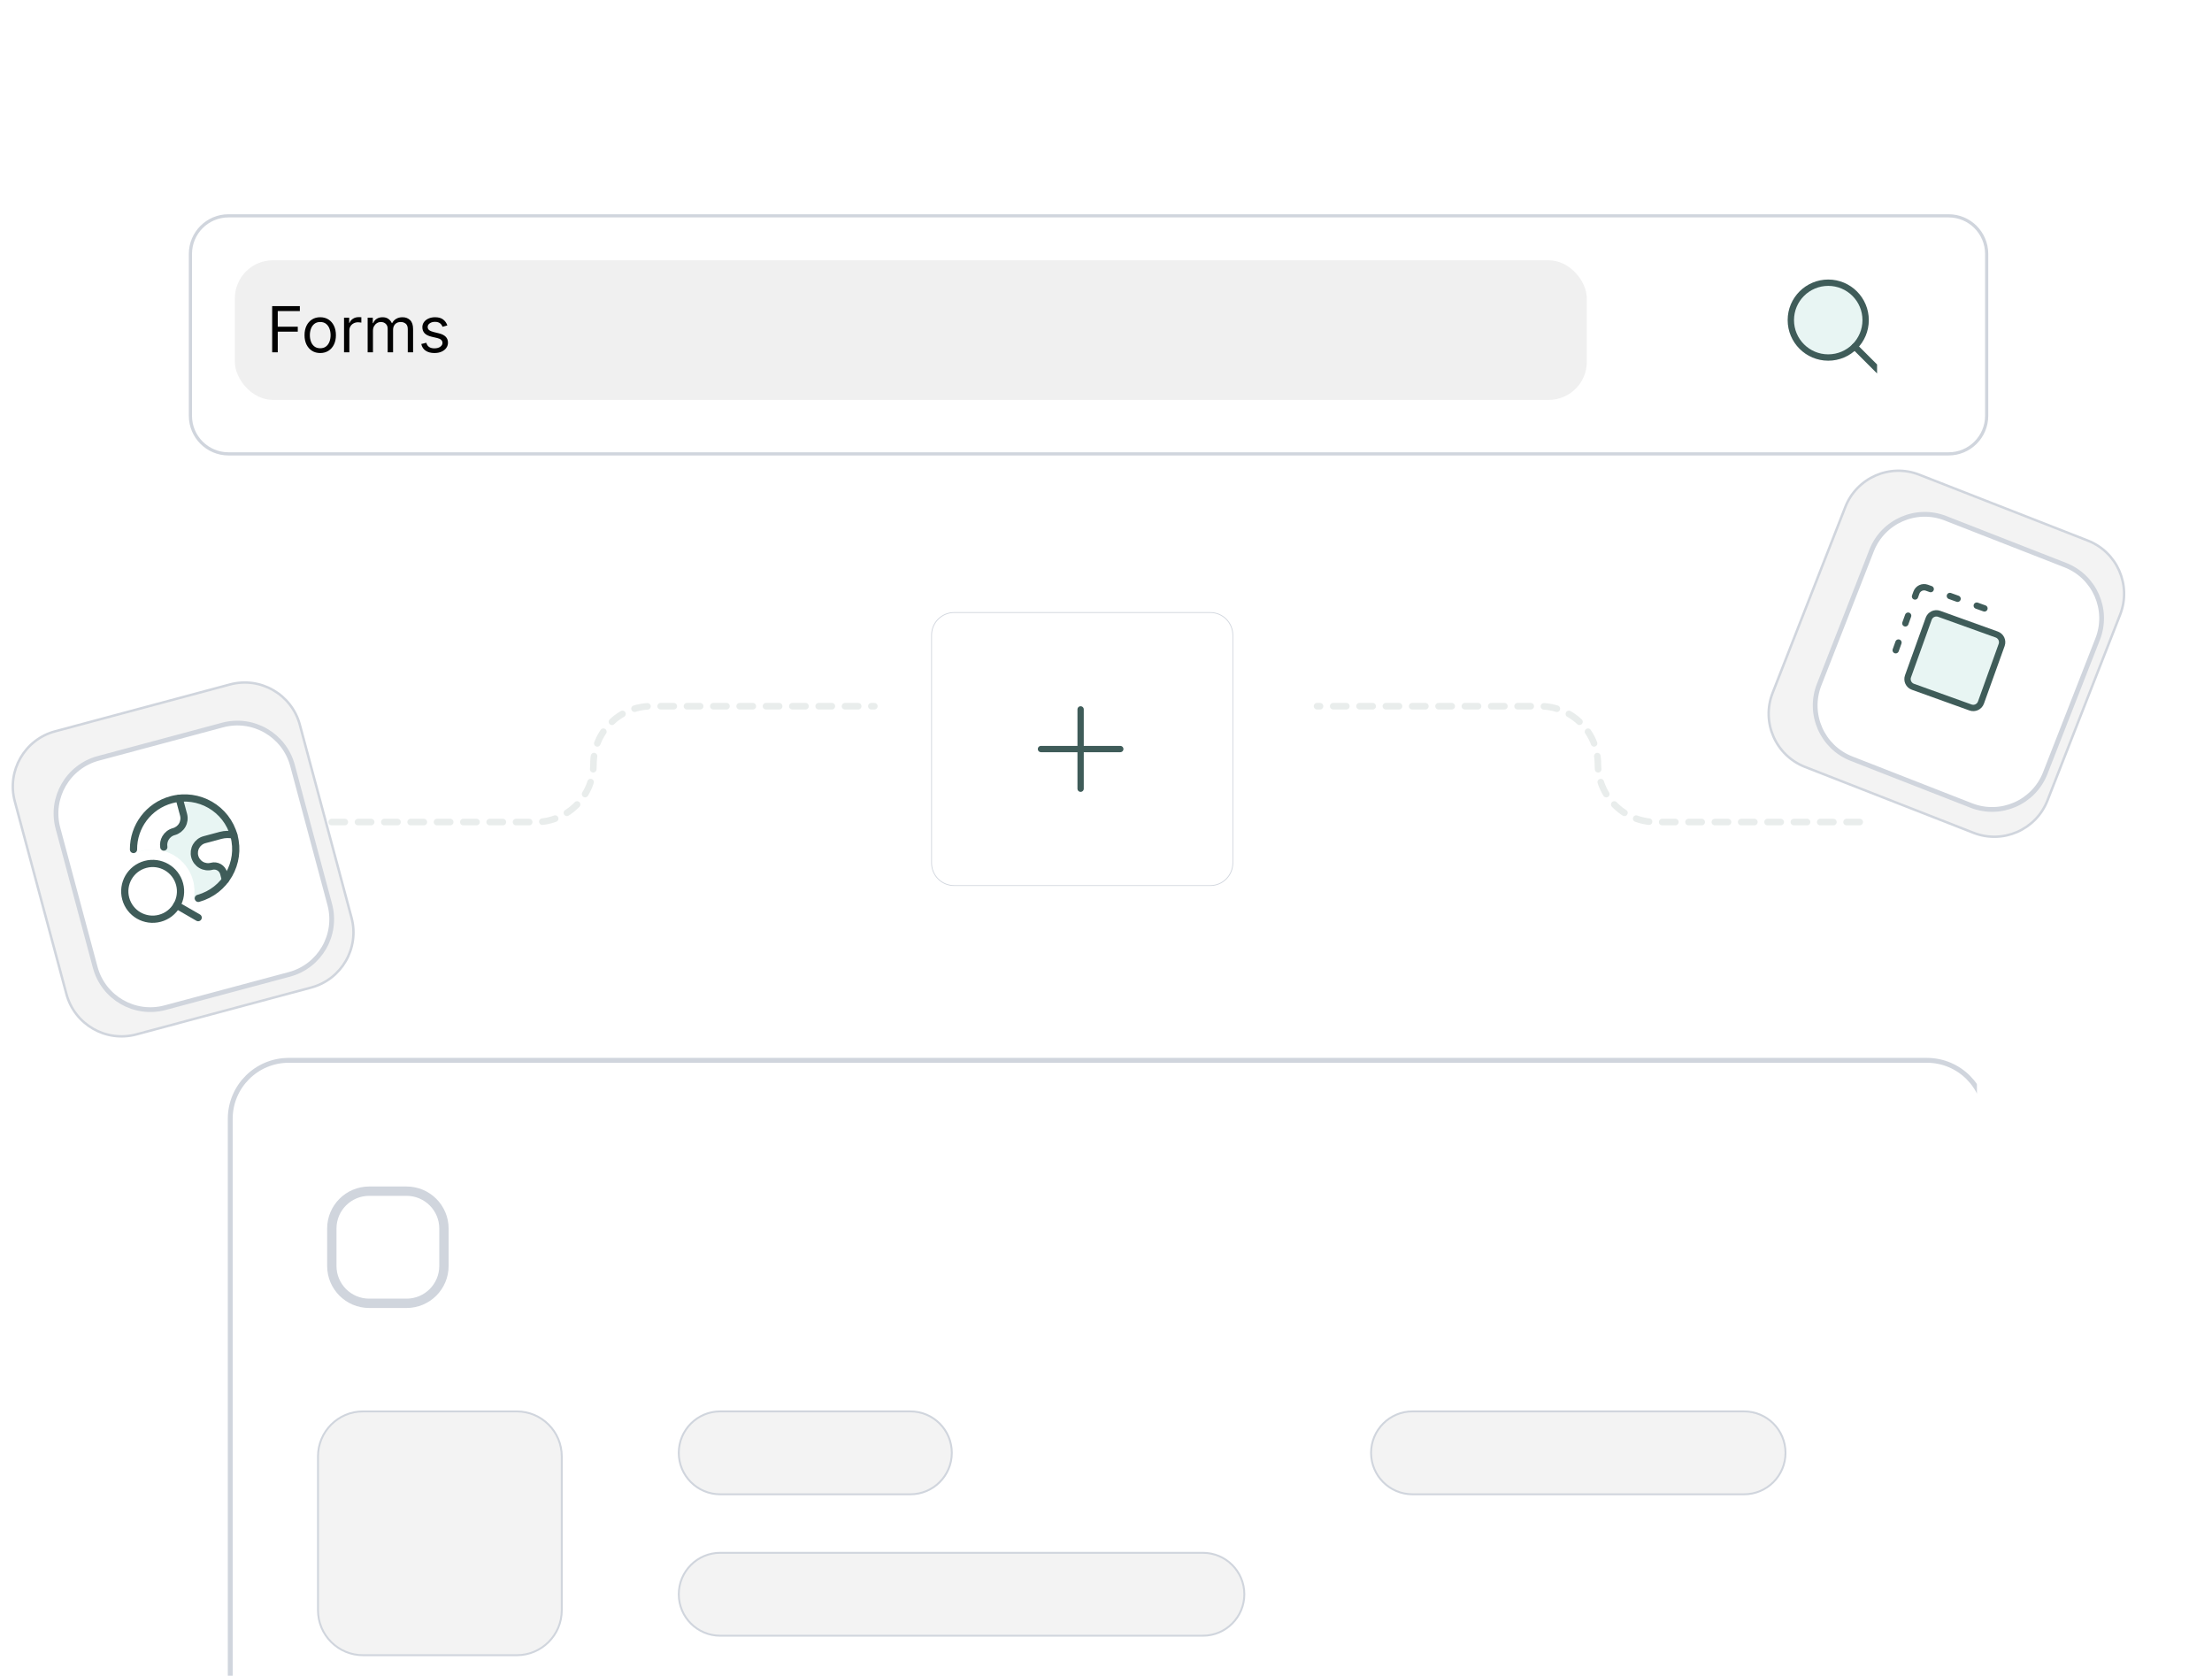 <svg width="697" height="528" viewBox="0 0 697 528" fill="none" xmlns="http://www.w3.org/2000/svg">
<g clip-path="url(#clip0_11266_72908)">
<path opacity="0.11" d="M104.5 259H168.75C178.829 259 187 250.829 187 240.75V240.75C187 230.671 195.171 222.5 205.25 222.5H275.5" stroke="#3F5C59" stroke-width="2.074" stroke-linecap="round" stroke-dasharray="4.15 4.15"/>
<path opacity="0.11" d="M586 259H521.75C511.671 259 503.5 250.829 503.5 240.75V240.75C503.5 230.671 495.329 222.5 485.25 222.5H415" stroke="#3F5C59" stroke-width="2.074" stroke-linecap="round" stroke-dasharray="4.15 4.15"/>
<path d="M568.747 241.621L621.858 262.391C631.109 266.009 641.541 261.442 645.159 252.191L668.062 193.624C671.68 184.373 667.113 173.941 657.862 170.323L604.751 149.554C595.5 145.936 585.068 150.503 581.45 159.754L558.547 218.321C554.929 227.572 559.496 238.004 568.747 241.621Z" fill="#F3F3F3" stroke="#D0D5DD" stroke-width="0.766" stroke-miterlimit="10"/>
<g filter="url(#filter0_d_11266_72908)">
<path d="M580.406 236.026L618.159 250.79C627.41 254.407 637.842 249.841 641.459 240.59L657.978 198.348C661.596 189.097 657.029 178.665 647.778 175.048L610.025 160.284C600.775 156.667 590.343 161.233 586.725 170.484L570.206 212.725C566.588 221.976 571.155 232.408 580.406 236.026Z" fill="white"/>
<path d="M580.406 236.026L618.159 250.79C627.41 254.407 637.842 249.841 641.459 240.59L657.978 198.348C661.596 189.097 657.029 178.665 647.778 175.048L610.025 160.284C600.775 156.667 590.343 161.233 586.725 170.484L570.206 212.725C566.588 221.976 571.155 232.408 580.406 236.026Z" stroke="#D0D5DD" stroke-width="1.499" stroke-miterlimit="10"/>
</g>
<g clip-path="url(#clip1_11266_72908)">
<path d="M624.196 221.353L630.721 203.205C631.202 201.869 630.508 200.396 629.171 199.915L611.023 193.39C609.687 192.909 608.214 193.603 607.733 194.939L601.208 213.087C600.727 214.424 601.421 215.897 602.758 216.377L620.906 222.903C622.242 223.383 623.715 222.69 624.196 221.353Z" fill="#209E91" fill-opacity="0.102"/>
<path d="M624.196 221.353L630.721 203.205C631.202 201.869 630.508 200.396 629.171 199.915L611.023 193.39C609.687 192.909 608.214 193.603 607.733 194.939L601.208 213.087C600.727 214.424 601.421 215.897 602.758 216.377L620.906 222.903C622.242 223.383 623.715 222.69 624.196 221.353Z" stroke="#3F5C59" stroke-width="2" stroke-linecap="round" stroke-linejoin="round"/>
<path d="M625.298 191.686L622.878 190.816" stroke="#3F5C59" stroke-width="2" stroke-linecap="round" stroke-linejoin="round"/>
<path d="M614.409 187.773L616.829 188.644" stroke="#3F5C59" stroke-width="2" stroke-linecap="round" stroke-linejoin="round"/>
<path d="M603.425 187.923L603.86 186.713C604.341 185.376 605.814 184.683 607.15 185.163L608.36 185.598" stroke="#3F5C59" stroke-width="2" stroke-linecap="round" stroke-linejoin="round"/>
<path d="M601.249 193.977L600.379 196.396" stroke="#3F5C59" stroke-width="2" stroke-linecap="round" stroke-linejoin="round"/>
<path d="M597.334 204.865L598.204 202.445" stroke="#3F5C59" stroke-width="2" stroke-linecap="round" stroke-linejoin="round"/>
</g>
<path d="M42.959 325.903L98.043 311.143C107.638 308.572 113.332 298.71 110.761 289.116L94.485 228.372C91.914 218.778 82.052 213.084 72.457 215.655L17.372 230.415C7.778 232.985 2.084 242.848 4.655 252.442L20.931 313.186C23.502 322.78 33.364 328.474 42.959 325.903Z" fill="#F3F3F3" stroke="#D0D5DD" stroke-width="0.766" stroke-miterlimit="10"/>
<g filter="url(#filter1_d_11266_72908)">
<path d="M49.03 314.483L88.186 303.991C97.781 301.42 103.474 291.558 100.904 281.963L89.165 238.152C86.594 228.558 76.732 222.864 67.137 225.435L27.981 235.927C18.387 238.497 12.693 248.359 15.264 257.954L27.003 301.765C29.573 311.36 39.436 317.054 49.03 314.483Z" fill="white"/>
<path d="M49.03 314.483L88.186 303.991C97.781 301.42 103.474 291.558 100.904 281.963L89.165 238.152C86.594 228.558 76.732 222.864 67.137 225.435L27.981 235.927C18.387 238.497 12.693 248.359 15.264 257.954L27.003 301.765C29.573 311.36 39.436 317.054 49.03 314.483Z" stroke="#D0D5DD" stroke-width="1.499" stroke-miterlimit="10"/>
</g>
<g clip-path="url(#clip2_11266_72908)">
<path fill-rule="evenodd" clip-rule="evenodd" d="M61.225 283.333C61.599 283.26 61.973 283.174 62.347 283.074C70.939 280.772 76.039 271.94 73.736 263.347C71.434 254.754 62.602 249.655 54.009 251.958C46.288 254.026 41.388 261.368 42.143 269.07C42.941 268.666 43.792 268.339 44.69 268.098C51.721 266.214 58.947 270.386 60.831 277.417C61.357 279.382 61.411 281.363 61.061 283.238L61.225 283.333Z" fill="#209E91" fill-opacity="0.102"/>
<path fill-rule="evenodd" clip-rule="evenodd" d="M44.69 268.098C43.792 268.339 42.941 268.666 42.143 269.07C41.388 261.368 46.288 254.026 54.009 251.958C54.823 251.739 55.639 251.588 56.452 251.499L57.846 256.702C58.143 257.813 57.987 258.996 57.413 259.992C56.837 260.988 55.89 261.715 54.779 262.013C53.668 262.311 52.721 263.037 52.146 264.033C51.571 265.029 51.415 266.213 51.713 267.324L51.954 268.223C49.67 267.522 47.168 267.434 44.69 268.098ZM73.67 263.108C72.305 262.808 70.89 262.835 69.537 263.189L64.439 264.555C63.328 264.853 62.381 265.58 61.806 266.576C61.231 267.572 61.075 268.756 61.373 269.867C61.67 270.978 62.397 271.925 63.393 272.5C64.389 273.075 65.573 273.231 66.684 272.933C67.478 272.72 68.323 272.832 69.034 273.242C69.746 273.653 70.265 274.33 70.478 275.123L71.038 277.215C73.918 273.391 75.07 268.329 73.736 263.347C73.714 263.267 73.692 263.188 73.67 263.108Z" fill="white"/>
<path d="M73.67 263.11C72.305 262.809 70.888 262.837 69.536 263.191L64.438 264.557C63.327 264.855 62.38 265.582 61.805 266.578C61.23 267.574 61.074 268.758 61.371 269.868C61.669 270.979 62.396 271.927 63.392 272.502C64.388 273.077 65.572 273.233 66.683 272.935C67.476 272.722 68.322 272.834 69.033 273.244C69.744 273.655 70.264 274.332 70.476 275.125L71.034 277.208" stroke="#3F5C59" stroke-width="2.278" stroke-linecap="round" stroke-linejoin="round"/>
<path d="M50.375 289.316C55.062 288.06 57.843 283.243 56.587 278.556C55.332 273.869 50.514 271.087 45.827 272.343C41.14 273.599 38.359 278.417 39.615 283.104C40.871 287.791 45.688 290.572 50.375 289.316Z" fill="white"/>
<path d="M62.444 289.109L55.705 285.219" stroke="#3F5C59" stroke-width="2.278" stroke-linecap="round" stroke-linejoin="round"/>
<path d="M50.375 289.316C55.062 288.06 57.843 283.243 56.587 278.556C55.332 273.869 50.514 271.087 45.827 272.343C41.14 273.599 38.359 278.417 39.615 283.104C40.871 287.791 45.688 290.572 50.375 289.316Z" stroke="#3F5C59" stroke-width="2.278" stroke-linecap="round" stroke-linejoin="round"/>
<path d="M42.068 267.645C42.006 260.48 46.767 253.901 54.009 251.96C62.602 249.658 71.434 254.757 73.736 263.349C76.026 271.894 70.996 280.676 62.49 283.038" stroke="#3F5C59" stroke-width="2.278" stroke-linecap="round" stroke-linejoin="round"/>
<path d="M56.449 251.5L57.843 256.702C58.14 257.813 57.984 258.997 57.409 259.993C56.834 260.989 55.887 261.716 54.776 262.013C53.665 262.311 52.718 263.038 52.143 264.034C51.644 264.899 51.461 265.905 51.616 266.883" stroke="#3F5C59" stroke-width="2.278" stroke-linecap="round" stroke-linejoin="round"/>
</g>
<g filter="url(#filter2_d_11266_72908)">
<path d="M612 66L70 66C63.373 66 58 71.373 58 78L58 129C58 135.627 63.373 141 70 141L612 141C618.627 141 624 135.627 624 129L624 78C624 71.373 618.627 66 612 66Z" fill="white"/>
<path d="M612 66L70 66C63.373 66 58 71.373 58 78L58 129C58 135.627 63.373 141 70 141L612 141C618.627 141 624 135.627 624 129L624 78C624 71.373 618.627 66 612 66Z" stroke="#D0D5DD" stroke-miterlimit="10"/>
</g>
<rect x="74" y="82" width="426" height="44" rx="12" fill="#F0F0F0"/>
<path d="M85.761 111V96.454H94.483V98.017H87.523V102.932H93.829V104.494H87.523V111H85.761ZM100.903 111.227C99.919 111.227 99.055 110.993 98.311 110.524C97.572 110.055 96.995 109.4 96.578 108.557C96.166 107.714 95.96 106.729 95.96 105.602C95.96 104.466 96.166 103.474 96.578 102.626C96.995 101.779 97.572 101.121 98.311 100.652C99.055 100.183 99.919 99.949 100.903 99.949C101.888 99.949 102.75 100.183 103.489 100.652C104.232 101.121 104.81 101.779 105.222 102.626C105.638 103.474 105.847 104.466 105.847 105.602C105.847 106.729 105.638 107.714 105.222 108.557C104.81 109.4 104.232 110.055 103.489 110.524C102.75 110.993 101.888 111.227 100.903 111.227ZM100.903 109.722C101.652 109.722 102.267 109.53 102.75 109.146C103.233 108.763 103.59 108.259 103.822 107.634C104.054 107.009 104.17 106.331 104.17 105.602C104.17 104.873 104.054 104.194 103.822 103.564C103.59 102.934 103.233 102.425 102.75 102.037C102.267 101.649 101.652 101.455 100.903 101.455C100.155 101.455 99.54 101.649 99.057 102.037C98.574 102.425 98.216 102.934 97.984 103.564C97.752 104.194 97.636 104.873 97.636 105.602C97.636 106.331 97.752 107.009 97.984 107.634C98.216 108.259 98.574 108.763 99.057 109.146C99.54 109.53 100.155 109.722 100.903 109.722ZM108.405 111V100.091H110.025V101.739H110.138C110.337 101.199 110.697 100.761 111.218 100.425C111.739 100.089 112.326 99.921 112.979 99.921C113.102 99.921 113.256 99.923 113.441 99.928C113.625 99.932 113.765 99.939 113.86 99.949V101.653C113.803 101.639 113.673 101.618 113.469 101.589C113.27 101.556 113.06 101.54 112.837 101.54C112.307 101.54 111.833 101.651 111.417 101.874C111.005 102.091 110.678 102.394 110.436 102.783C110.2 103.166 110.081 103.604 110.081 104.097V111H108.405ZM115.847 111V100.091H117.466V101.795H117.608C117.835 101.213 118.202 100.761 118.709 100.439C119.215 100.112 119.824 99.949 120.534 99.949C121.254 99.949 121.853 100.112 122.331 100.439C122.814 100.761 123.19 101.213 123.46 101.795H123.574C123.853 101.232 124.272 100.785 124.831 100.453C125.39 100.117 126.06 99.949 126.841 99.949C127.816 99.949 128.614 100.254 129.234 100.865C129.855 101.471 130.165 102.416 130.165 103.699V111H128.489V103.699C128.489 102.894 128.268 102.319 127.828 101.973C127.388 101.627 126.869 101.455 126.273 101.455C125.506 101.455 124.911 101.687 124.49 102.151C124.069 102.61 123.858 103.192 123.858 103.898V111H122.153V103.528C122.153 102.908 121.952 102.409 121.55 102.03C121.147 101.646 120.629 101.455 119.994 101.455C119.559 101.455 119.152 101.571 118.773 101.803C118.399 102.035 118.096 102.357 117.864 102.768C117.636 103.176 117.523 103.647 117.523 104.182V111H115.847ZM140.957 102.534L139.451 102.96C139.356 102.709 139.217 102.465 139.032 102.229C138.852 101.987 138.606 101.788 138.293 101.632C137.981 101.476 137.581 101.398 137.093 101.398C136.425 101.398 135.869 101.552 135.424 101.859C134.984 102.162 134.763 102.548 134.763 103.017C134.763 103.434 134.915 103.763 135.218 104.004C135.521 104.246 135.995 104.447 136.638 104.608L138.258 105.006C139.233 105.242 139.96 105.605 140.438 106.092C140.916 106.575 141.156 107.198 141.156 107.96C141.156 108.585 140.976 109.144 140.616 109.636C140.261 110.129 139.763 110.517 139.124 110.801C138.485 111.085 137.742 111.227 136.894 111.227C135.781 111.227 134.861 110.986 134.131 110.503C133.402 110.02 132.941 109.314 132.746 108.386L134.337 107.989C134.489 108.576 134.775 109.016 135.197 109.31C135.623 109.603 136.179 109.75 136.866 109.75C137.647 109.75 138.267 109.584 138.727 109.253C139.191 108.917 139.423 108.514 139.423 108.045C139.423 107.667 139.29 107.349 139.025 107.094C138.76 106.833 138.353 106.639 137.803 106.511L135.985 106.085C134.986 105.848 134.252 105.482 133.783 104.984C133.319 104.482 133.087 103.855 133.087 103.102C133.087 102.487 133.26 101.942 133.606 101.469C133.956 100.995 134.432 100.624 135.033 100.354C135.639 100.084 136.326 99.949 137.093 99.949C138.173 99.949 139.02 100.186 139.636 100.659C140.256 101.133 140.696 101.758 140.957 102.534Z" fill="#020202"/>
<g clip-path="url(#clip3_11266_72908)">
<path d="M576.077 112.642C582.586 112.642 587.862 107.365 587.862 100.856C587.862 94.347 582.586 89.07 576.077 89.07C569.568 89.07 564.291 94.347 564.291 100.856C564.291 107.365 569.568 112.642 576.077 112.642Z" fill="#209E91" fill-opacity="0.102"/>
<path d="M576.077 112.642C582.586 112.642 587.862 107.365 587.862 100.856C587.862 94.347 582.586 89.07 576.077 89.07C569.568 89.07 564.291 94.347 564.291 100.856C564.291 107.365 569.568 112.642 576.077 112.642Z" stroke="#3F5C59" stroke-width="2" stroke-linecap="round" stroke-linejoin="round"/>
<path d="M592.149 116.933L584.411 109.195" stroke="#3F5C59" stroke-width="2" stroke-linecap="round" stroke-linejoin="round"/>
</g>
<g clip-path="url(#clip4_11266_72908)">
<g filter="url(#filter3_d_11266_72908)">
<path d="M604.089 331L87.912 331C77.73 331 69.477 339.254 69.477 349.435L69.477 974.686C69.477 984.868 77.73 993.121 87.912 993.121L604.089 993.121C614.271 993.121 622.524 984.868 622.524 974.686L622.524 349.435C622.524 339.254 614.271 331 604.089 331Z" fill="white"/>
<path d="M604.089 331L87.912 331C77.73 331 69.477 339.254 69.477 349.435L69.477 974.686C69.477 984.868 77.73 993.121 87.912 993.121L604.089 993.121C614.271 993.121 622.524 984.868 622.524 974.686L622.524 349.435C622.524 339.254 614.271 331 604.089 331Z" stroke="#D0D5DD" stroke-width="1.536" stroke-miterlimit="10"/>
</g>
<g filter="url(#filter4_d_11266_72908)">
<path d="M122.221 369.406L110.443 369.406C103.938 369.406 98.665 374.679 98.665 381.184L98.665 392.962C98.665 399.467 103.938 404.74 110.443 404.74L122.221 404.74C128.726 404.74 133.999 399.467 133.999 392.962L133.999 381.184C133.999 374.679 128.726 369.406 122.221 369.406Z" fill="white"/>
<path d="M122.221 369.406L110.443 369.406C103.938 369.406 98.665 374.679 98.665 381.184L98.665 392.962C98.665 399.467 103.938 404.74 110.443 404.74L122.221 404.74C128.726 404.74 133.999 399.467 133.999 392.962L133.999 381.184C133.999 374.679 128.726 369.406 122.221 369.406Z" stroke="#D0D5DD" stroke-width="2.944" stroke-miterlimit="10"/>
</g>
<path d="M114.385 521.496L162.83 521.496C170.664 521.496 177.014 515.146 177.014 507.313L177.014 458.867C177.014 451.034 170.664 444.684 162.83 444.684L114.385 444.684C106.552 444.684 100.201 451.034 100.201 458.867L100.201 507.313C100.201 515.146 106.552 521.496 114.385 521.496Z" fill="#F3F3F3" stroke="#D0D5DD" stroke-width="0.604" stroke-miterlimit="10"/>
<path d="M226.94 470.797L286.854 470.797C294.066 470.797 299.912 464.951 299.912 457.739C299.912 450.527 294.066 444.681 286.854 444.681L226.941 444.681C219.729 444.681 213.882 450.527 213.882 457.739C213.882 464.951 219.729 470.797 226.94 470.797Z" fill="#F3F3F3" stroke="#D0D5DD" stroke-width="0.604" stroke-miterlimit="10"/>
<path d="M445.088 470.797L549.552 470.797C556.764 470.797 562.61 464.951 562.61 457.739C562.61 450.527 556.764 444.681 549.552 444.681L445.088 444.681C437.876 444.681 432.03 450.527 432.03 457.739C432.03 464.951 437.876 470.797 445.088 470.797Z" fill="#F3F3F3" stroke="#D0D5DD" stroke-width="0.604" stroke-miterlimit="10"/>
<path d="M226.942 515.352L379.03 515.352C386.242 515.352 392.088 509.505 392.088 502.293C392.088 495.082 386.242 489.235 379.03 489.235L226.942 489.235C219.73 489.235 213.884 495.082 213.884 502.293C213.884 509.505 219.73 515.352 226.942 515.352Z" fill="#F3F3F3" stroke="#D0D5DD" stroke-width="0.604" stroke-miterlimit="10"/>
</g>
<path d="M388.464 271.893V200.104C388.464 196.172 385.277 192.984 381.345 192.984H300.656C296.724 192.984 293.536 196.172 293.536 200.104V271.893C293.536 275.825 296.724 279.013 300.656 279.013H381.345C385.277 279.013 388.464 275.825 388.464 271.893Z" fill="white" stroke="#D0D5DD" stroke-width="0.253" stroke-miterlimit="10"/>
<path d="M340.502 223.504V248.494" stroke="#3F5C59" stroke-width="1.988" stroke-linecap="round"/>
<path d="M353 235.996L328.01 235.996" stroke="#3F5C59" stroke-width="1.988" stroke-linecap="round"/>
</g>
<defs>
<filter id="filter0_d_11266_72908" x="553.229" y="143.305" width="127.722" height="130.455" filterUnits="userSpaceOnUse" color-interpolation-filters="sRGB">
<feFlood flood-opacity="0" result="BackgroundImageFix"/>
<feColorMatrix in="SourceAlpha" type="matrix" values="0 0 0 0 0 0 0 0 0 0 0 0 0 0 0 0 0 0 127 0" result="hardAlpha"/>
<feOffset dx="2.998" dy="2.998"/>
<feGaussianBlur stdDeviation="8.993"/>
<feComposite in2="hardAlpha" operator="out"/>
<feColorMatrix type="matrix" values="0 0 0 0 0 0 0 0 0 0 0 0 0 0 0 0 0 0 0.05 0"/>
<feBlend mode="normal" in2="BackgroundImageFix" result="effect1_dropShadow_11266_72908"/>
<feBlend mode="normal" in="SourceGraphic" in2="effect1_dropShadow_11266_72908" result="shape"/>
</filter>
<filter id="filter1_d_11266_72908" x="-1.091" y="209.079" width="124.345" height="127.752" filterUnits="userSpaceOnUse" color-interpolation-filters="sRGB">
<feFlood flood-opacity="0" result="BackgroundImageFix"/>
<feColorMatrix in="SourceAlpha" type="matrix" values="0 0 0 0 0 0 0 0 0 0 0 0 0 0 0 0 0 0 127 0" result="hardAlpha"/>
<feOffset dx="2.998" dy="2.998"/>
<feGaussianBlur stdDeviation="8.993"/>
<feComposite in2="hardAlpha" operator="out"/>
<feColorMatrix type="matrix" values="0 0 0 0 0 0 0 0 0 0 0 0 0 0 0 0 0 0 0.05 0"/>
<feBlend mode="normal" in2="BackgroundImageFix" result="effect1_dropShadow_11266_72908"/>
<feBlend mode="normal" in="SourceGraphic" in2="effect1_dropShadow_11266_72908" result="shape"/>
</filter>
<filter id="filter2_d_11266_72908" x="47.5" y="55.5" width="591" height="100" filterUnits="userSpaceOnUse" color-interpolation-filters="sRGB">
<feFlood flood-opacity="0" result="BackgroundImageFix"/>
<feColorMatrix in="SourceAlpha" type="matrix" values="0 0 0 0 0 0 0 0 0 0 0 0 0 0 0 0 0 0 127 0" result="hardAlpha"/>
<feOffset dx="2" dy="2"/>
<feGaussianBlur stdDeviation="6"/>
<feComposite in2="hardAlpha" operator="out"/>
<feColorMatrix type="matrix" values="0 0 0 0 0 0 0 0 0 0 0 0 0 0 0 0 0 0 0.05 0"/>
<feBlend mode="normal" in2="BackgroundImageFix" result="effect1_dropShadow_11266_72908"/>
<feBlend mode="normal" in="SourceGraphic" in2="effect1_dropShadow_11266_72908" result="shape"/>
</filter>
<filter id="filter3_d_11266_72908" x="53.346" y="314.868" width="591.455" height="700.53" filterUnits="userSpaceOnUse" color-interpolation-filters="sRGB">
<feFlood flood-opacity="0" result="BackgroundImageFix"/>
<feColorMatrix in="SourceAlpha" type="matrix" values="0 0 0 0 0 0 0 0 0 0 0 0 0 0 0 0 0 0 127 0" result="hardAlpha"/>
<feOffset dx="3.072" dy="3.072"/>
<feGaussianBlur stdDeviation="9.217"/>
<feComposite in2="hardAlpha" operator="out"/>
<feColorMatrix type="matrix" values="0 0 0 0 0 0 0 0 0 0 0 0 0 0 0 0 0 0 0.05 0"/>
<feBlend mode="normal" in2="BackgroundImageFix" result="effect1_dropShadow_11266_72908"/>
<feBlend mode="normal" in="SourceGraphic" in2="effect1_dropShadow_11266_72908" result="shape"/>
</filter>
<filter id="filter4_d_11266_72908" x="67.748" y="338.489" width="108.946" height="108.945" filterUnits="userSpaceOnUse" color-interpolation-filters="sRGB">
<feFlood flood-opacity="0" result="BackgroundImageFix"/>
<feColorMatrix in="SourceAlpha" type="matrix" values="0 0 0 0 0 0 0 0 0 0 0 0 0 0 0 0 0 0 127 0" result="hardAlpha"/>
<feOffset dx="5.889" dy="5.889"/>
<feGaussianBlur stdDeviation="17.667"/>
<feComposite in2="hardAlpha" operator="out"/>
<feColorMatrix type="matrix" values="0 0 0 0 0 0 0 0 0 0 0 0 0 0 0 0 0 0 0.05 0"/>
<feBlend mode="normal" in2="BackgroundImageFix" result="effect1_dropShadow_11266_72908"/>
<feBlend mode="normal" in="SourceGraphic" in2="effect1_dropShadow_11266_72908" result="shape"/>
</filter>
<clipPath id="clip0_11266_72908">
<rect width="697" height="528" fill="white"/>
</clipPath>
<clipPath id="clip1_11266_72908">
<rect width="36" height="36" fill="white" transform="translate(603.18 181.004) rotate(19.777)"/>
</clipPath>
<clipPath id="clip2_11266_72908">
<rect width="41" height="41" fill="white" transform="translate(30.999 256.605) rotate(-15)"/>
</clipPath>
<clipPath id="clip3_11266_72908">
<rect width="31.463" height="30" fill="white" transform="translate(560 88)"/>
</clipPath>
<clipPath id="clip4_11266_72908">
<rect width="554" height="197" fill="white" transform="translate(69 331)"/>
</clipPath>
</defs>
</svg>
